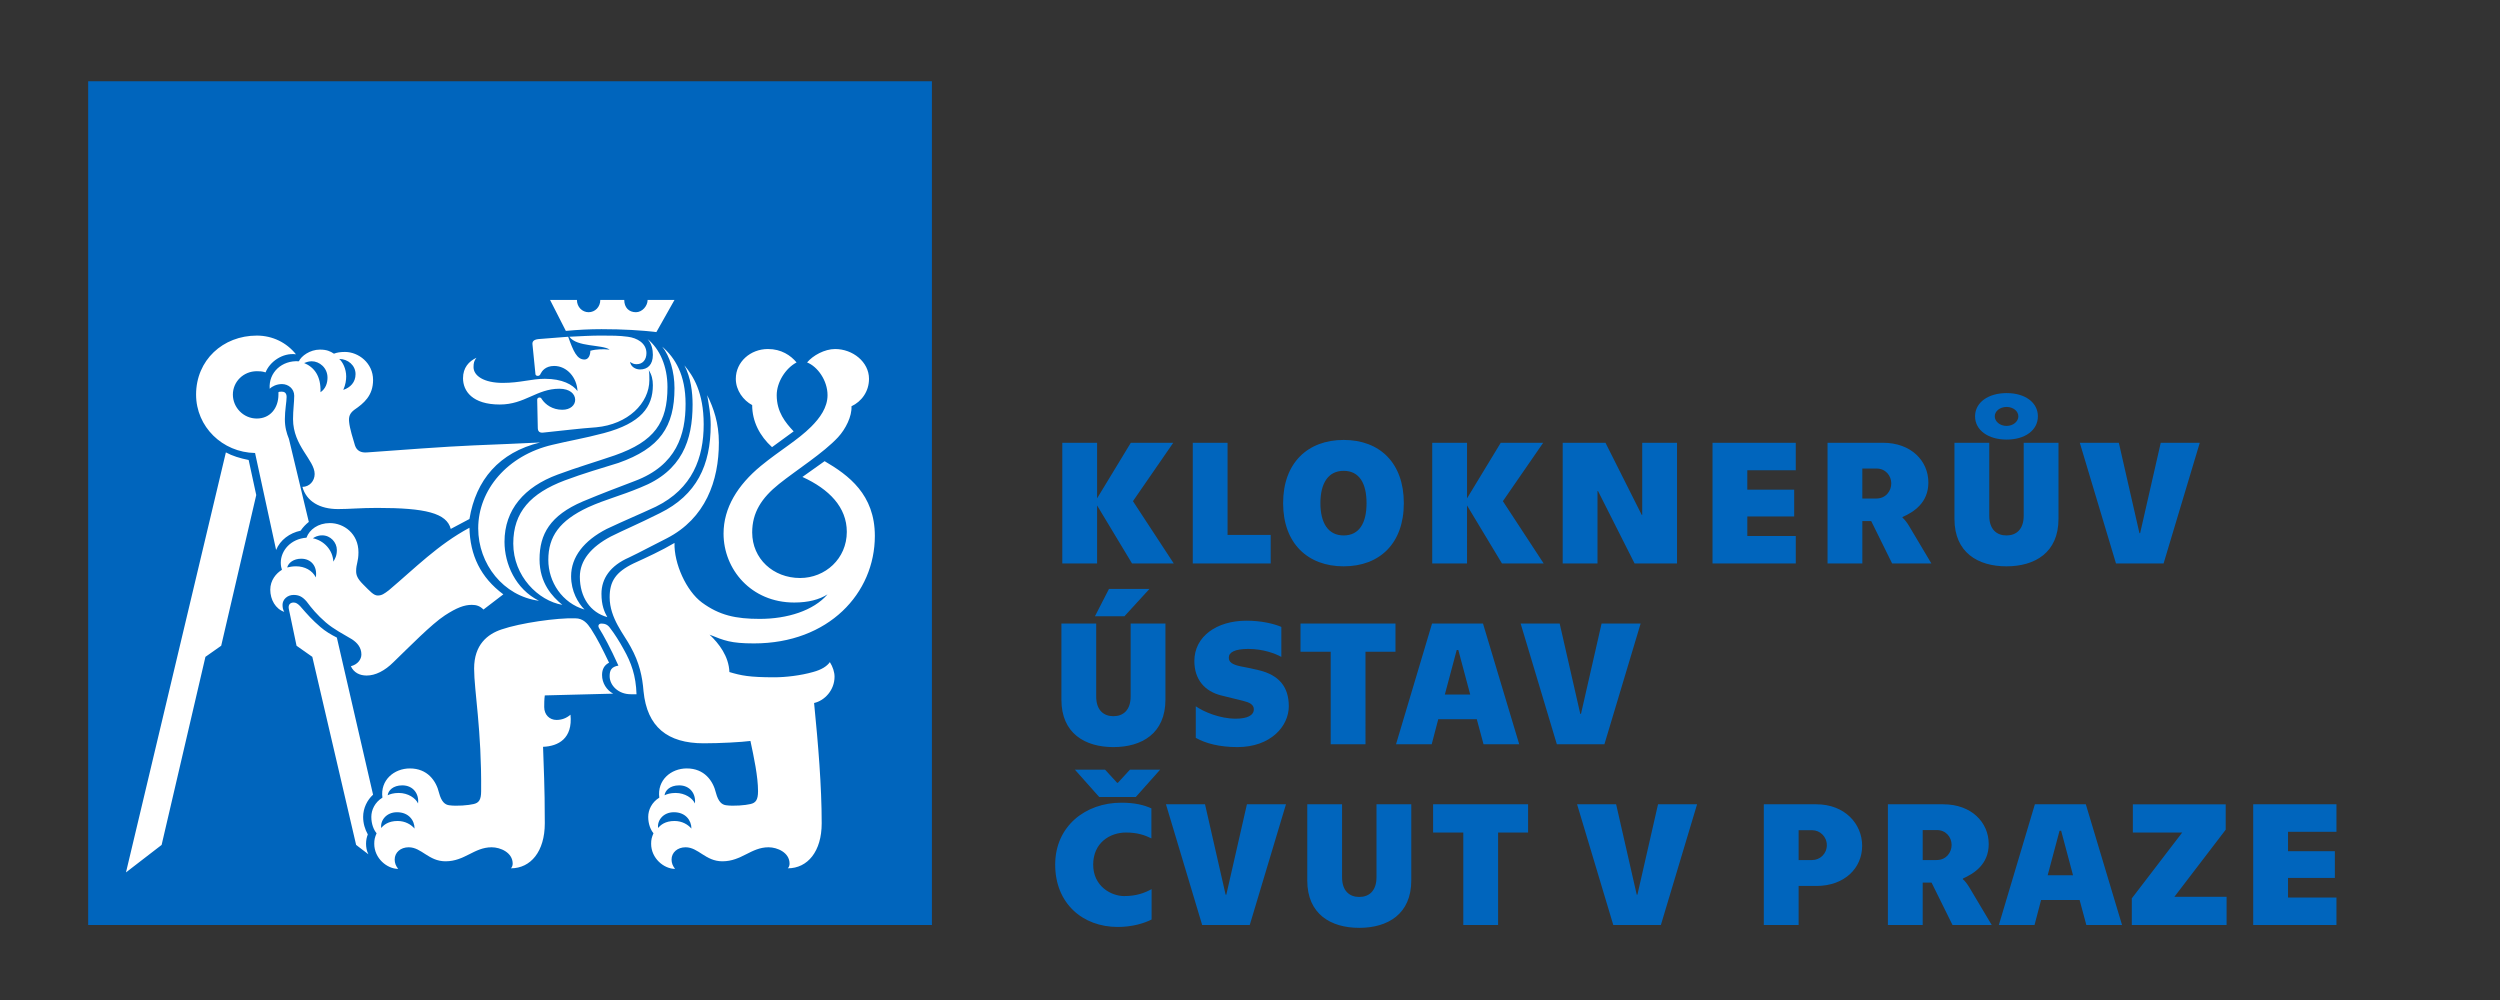 <?xml version="1.0" encoding="UTF-8"?> <svg xmlns="http://www.w3.org/2000/svg" xmlns:xlink="http://www.w3.org/1999/xlink" version="1.1" id="Layer_1" x="0px" y="0px" width="566.93px" height="226.77px" viewBox="0 0 566.93 226.77" xml:space="preserve"><rect x="0" y="0" width="566.93" height="226.77" fill="#333333" stroke="none"/> <g> <rect x="19.994" y="18.427" fill="#0065BD" width="191.337" height="191.336"></rect> <g> <path fill="#FFFFFF" d="M175.074,101.402l4.902-3.579c-1.854-1.986-3.841-4.371-3.841-8.213c0-2.914,1.988-6.093,4.503-7.418 c-1.324-1.589-3.445-3.044-6.49-3.044c-3.975,0-7.287,2.914-7.287,6.754c0,2.648,1.723,4.902,3.711,5.961 C170.571,95.571,172.294,98.882,175.074,101.402 M148.849,75.306l4.106-7.287h-6.094c0,1.325-1.193,2.782-2.653,2.782 c-1.586,0-2.646-1.059-2.646-2.782h-5.432c0,1.59-1.191,2.782-2.648,2.782c-1.457,0-2.651-1.191-2.651-2.782h-6.093l3.578,7.02 c2.783-0.264,5.43-0.395,8.08-0.395C141.294,74.644,145.536,74.907,148.849,75.306 M137.72,139.946 c-0.662-1.19-1.324-2.65-1.324-5.297c0-3.444,1.987-6.359,6.227-8.215c2.781-1.324,4.899-2.515,8.609-4.369 c8.742-4.504,11.789-12.982,11.789-21.724c0-4.372-1.193-7.816-2.648-10.731c0.395,2.385,0.793,4.374,0.793,6.756 c0,9.141-3.178,15.896-11.524,20.003c-5.297,2.648-7.949,3.708-11.128,5.298c-4.5,2.383-7.02,5.432-7.02,9.141 C131.494,135.442,133.876,138.888,137.72,139.946 M132.554,138.227c-1.456-1.46-3.045-4.108-3.045-7.551 c0-4.371,2.913-8.081,8.078-10.731c4.504-2.119,7.152-3.18,11.125-5.033c8.348-4.105,10.863-11.127,10.863-18.676 c0-7.287-2.383-10.996-4.371-13.381c1.457,2.784,1.855,6.094,1.855,8.877c0,8.08-2.382,15.1-11.789,18.808 c-4.769,1.987-7.816,2.649-11.921,4.502c-6.492,3.049-9.008,6.625-9.008,11.922C124.341,132,127.521,136.767,132.554,138.227 M127.521,137.165c-2.253-1.854-5.168-4.899-5.168-10.332c0-5.695,2.385-9.933,9.803-13.113c4.771-1.987,7.287-2.915,11.791-4.637 c9.538-3.576,11.523-10.597,11.523-17.486c0-6.621-2.385-10.465-5.299-12.98c1.723,2.119,2.784,5.697,2.784,9.404 c0,8.742-3.313,13.645-12.717,16.958c-3.842,1.191-7.947,2.383-12.188,3.972c-7.682,2.914-11.656,7.153-11.656,14.307 C116.394,130.676,122.089,136.239,127.521,137.165 M122.222,136.239c-5.298-2.649-7.816-8.346-7.816-13.381 c0-7.285,4.504-12.451,12.053-15.234c4.64-1.721,8.347-2.78,12.984-4.37c9.007-3.179,11.921-7.418,11.921-15.498 c0-4.637-1.723-8.609-4.503-10.861c0.926,1.059,1.191,2.383,1.191,3.576c0,2.251-1.191,3.311-2.915,3.311 c-1.061,0-2.121-0.662-2.252-1.721c0.529,0.395,0.928,0.529,1.459,0.529c1.455,0,2.25-1.061,2.25-2.517 c0-2.252-2.12-3.445-4.239-3.709c-1.855-0.266-3.843-0.266-6.094-0.266c-2.25,0-4.371,0.133-7.152,0.266 c1.721,2.385,7.418,1.723,9.139,2.914c-1.459-0.131-2.914-0.131-4.373,0.264c0,0.93-0.395,1.988-1.322,1.988 c-1.723,0-2.518-1.853-3.709-5.166l-6.756,0.531c-1.061,0.131-1.457,0.529-1.326,1.324l0.664,6.623 c0,0.264,0.266,0.396,0.531,0.396c0.264,0,0.527-0.133,0.66-0.531c0.266-0.529,1.062-1.721,3.047-1.721 c2.914,0,5.166,2.651,5.296,5.695c-1.059-1.455-3.441-2.781-7.418-2.781c-3.045,0-5.56,0.928-9.535,0.928 c-4.238,0-6.623-1.59-6.623-3.577c0-0.928,0.131-1.459,0.662-2.121c-1.723,0.795-3.046,2.254-3.046,4.637 c0,2.914,2.121,5.963,8.343,5.963c5.696,0,8.348-3.579,13.512-3.579c2.384,0,3.578,1.191,3.578,2.518 c0,1.191-1.062,2.252-2.914,2.252c-2.253,0-3.84-1.191-4.637-2.385c-0.133-0.266-0.266-0.396-0.531-0.396 c-0.395,0-0.529,0.264-0.529,0.53l0.135,6.357c0,0.795,0.395,1.194,1.324,1.061c3.973-0.398,8.079-0.928,11.922-1.192 c7.152-0.662,12.055-5.433,12.055-10.73c0-0.795,0-1.459-0.133-2.252c0.66,1.061,0.926,2.119,0.926,3.443 c0,4.902-2.649,8.611-11.125,10.863c-4.505,1.191-7.816,1.721-11.66,2.648c-10.2,2.384-16.821,10.199-16.821,18.943 C108.446,127.894,114.142,135.179,122.222,136.239 M77.847,88.419c0.527-1.191,0.66-2.251,0.66-3.046 c0-1.723-0.792-3.311-1.587-3.973c1.986,0,3.709,1.455,3.709,3.444C80.628,86.697,79.437,87.89,77.847,88.419 M102.22,119.944 l4.238-2.251c1.457-8.874,6.754-15.101,16.027-17.352c-4.9,0.264-9.141,0.396-15.1,0.662c-6.357,0.264-16.822,1.06-24.109,1.589 c-1.457,0.133-2.383-0.398-2.781-1.589c-0.398-1.324-1.192-3.842-1.325-5.299c-0.133-1.193,0.133-1.988,1.192-2.781 c2.119-1.459,4.24-3.18,4.24-6.756c0-3.842-3.314-6.357-6.36-6.357c-1.06,0-1.853,0.131-2.515,0.395 c-0.795-0.527-1.59-0.926-3.182-0.926c-2.25,0-4.236,1.457-4.765,2.648c-3.844-0.264-6.889,2.518-6.625,6.227 c0.531-0.531,1.59-1.058,2.781-1.058c1.457,0,2.784,1.058,2.784,2.648c0,1.458-0.268,3.313-0.268,5.297 c0,6.096,4.902,9.275,4.902,12.454c0,1.589-1.191,2.914-2.781,2.914c0.928,3.313,3.972,5.033,8.08,5.033 c2.65,0,5.033-0.264,8.875-0.264C96.525,115.177,101.29,116.369,102.22,119.944 M143.017,157.433h1.328 c-0.137-4.24-1.193-7.154-2.914-10.199c-0.929-1.722-2.121-3.576-3.048-4.771c-0.53-0.793-1.194-1.057-1.987-1.057 c-0.531,0-0.928,0.395-0.531,1.057c1.062,1.723,2.518,4.374,4.374,8.479c-1.59,0.266-1.989,1.061-1.989,2.386 C138.249,155.444,140.238,157.433,143.017,157.433 M72.679,88.948c0.133-3.708-1.455-5.695-3.707-6.623 c0.395-0.133,0.926-0.398,1.723-0.398c1.72,0,3.574,1.459,3.574,3.711C74.269,86.83,73.871,88.153,72.679,88.948 M157.589,182.203 c-0.529-1.192-2.252-2.384-4.371-2.384c-1.194,0-1.987,0.264-2.518,0.529c0.133-1.061,1.193-2.252,3.313-2.252 C156.528,178.097,157.853,180.083,157.589,182.203 M156.794,187.899c-0.795-0.928-2.117-1.723-3.839-1.723 c-2.122,0-3.18,0.928-3.711,1.59c-0.264-1.59,1.061-3.576,3.578-3.576C155.47,184.19,156.794,186.044,156.794,187.899 M62.613,124.713c0.926-2.253,3.047-3.841,5.562-4.37c0.531-0.797,1.191-1.457,1.855-1.988l-4.504-18.81 c-0.53-1.322-0.926-2.647-0.926-4.504c0-1.984,0.396-3.972,0.396-5.031c0-0.928-0.529-1.191-1.061-1.191 c-0.398,0-0.66,0-0.792,0.131v0.531c0,3.045-1.855,5.43-4.902,5.43s-5.432-2.515-5.432-5.43c0-2.914,2.385-5.3,5.432-5.3 c0.531,0,1.191,0,1.986,0.266c0.928-2.383,3.841-4.504,6.889-4.105c-2.12-2.65-5.299-4.24-8.875-4.24 c-7.684,0-13.775,5.564-13.775,13.38c0,7.283,5.958,13.113,13.376,13.246L62.613,124.713z M83.146,153.192 c1.986,0,4.105-1.061,6.092-3.045c3.576-3.445,8.611-8.611,11.658-10.599c2.649-1.722,4.372-2.384,6.092-2.384 c1.061,0,1.857,0.266,2.651,1.062l4.503-3.446c-5.166-3.841-7.551-8.875-7.684-15.1c-7.152,3.84-12.318,9.141-18.281,14.172 c-1.059,0.797-1.588,1.191-2.516,1.191c-0.927,0-1.72-0.926-3.31-2.515c-1.324-1.324-1.59-2.12-1.59-3.046 c0-1.59,0.527-2.121,0.527-4.239c0-4.239-3.309-6.624-6.488-6.624c-2.651,0-4.637,1.457-5.299,3.312 c-3.576,0.264-5.83,2.914-5.83,5.693c0,0.664,0.135,1.195,0.265,1.59c-1.324,0.797-2.648,2.385-2.648,4.506 c0,2.252,1.191,4.371,3.179,5.034c-0.266-0.399-0.398-0.929-0.398-1.591c0-1.191,1.059-2.252,2.518-2.252 c1.193,0,1.986,0.398,2.914,1.457c1.193,1.59,2.384,3.047,4.369,4.77c1.857,1.59,3.977,2.648,5.962,3.842 c1.194,0.794,2.12,1.854,2.12,3.443c0,1.061-0.795,2.252-2.385,2.65C80.23,152.531,81.556,153.192,83.146,153.192 M75.593,127.362 c-0.133-2.649-2.117-4.768-4.637-5.297c0.398-0.268,1.062-0.662,2.122-0.662c1.855,0,3.312,1.588,3.312,3.31 C76.39,126.039,75.992,126.7,75.593,127.362 M90.298,197.038c-0.531-0.662-0.795-1.324-0.795-2.119 c0-1.588,1.324-2.781,3.177-2.781c2.915,0,4.504,3.18,8.348,3.18c4.372,0,6.488-3.18,10.463-3.18c1.988,0,4.771,1.193,4.771,3.709 c0,0.398-0.137,0.795-0.398,1.061c4.504,0,7.68-3.842,7.68-10.201c0-8.875-0.262-12.451-0.395-17.352 c3.446-0.133,6.754-1.855,6.223-7.285c-0.926,0.793-1.984,1.191-3.175,1.191c-1.59,0-2.784-1.191-2.784-2.913 c0-0.798,0-1.724,0.131-2.651l15.5-0.398c-1.458-0.793-2.516-2.383-2.516-4.235c0-1.325,0.529-2.253,1.59-2.784 c-1.459-3.045-2.65-5.43-4.105-7.682c-0.797-1.191-1.723-2.385-3.579-2.385c-4.107-0.132-12.451,1.059-16.691,2.518 c-3.177,1.059-6.227,3.443-6.227,8.873c0,5.035,1.723,13.91,1.59,27.818c0,1.988-0.529,2.65-1.721,2.914 c-1.061,0.266-3.841,0.529-5.564,0.266c-0.926-0.134-1.723-0.795-2.252-2.781c-0.662-2.783-2.648-5.564-6.623-5.564 c-3.578,0-6.754,2.65-6.225,6.623c-1.723,1.062-2.517,2.783-2.517,4.371c0,1.59,0.529,2.914,1.191,3.71 c-0.396,0.927-0.527,1.456-0.527,2.384C84.869,194.655,87.783,197.038,90.298,197.038 M71.62,130.939 c-0.794-1.591-2.515-2.517-4.503-2.517c-0.795,0-1.457,0.133-1.989,0.264c0.266-1.061,1.459-1.986,3.182-1.986 C70.562,126.7,72.019,128.423,71.62,130.939 M94.802,182.203c-0.532-1.192-2.252-2.384-4.371-2.384 c-1.193,0-1.988,0.264-2.518,0.529c0.131-1.061,1.193-2.252,3.312-2.252C93.741,178.097,95.066,180.083,94.802,182.203 M83.542,193.728c-0.396-0.795-0.531-1.59-0.531-2.385s0.135-1.457,0.398-2.118c-0.662-1.194-1.059-2.519-1.059-3.976 c0-1.986,0.926-3.84,2.252-5.033l-8.213-35.633c-1.326-0.662-2.65-1.457-3.711-2.385c-1.853-1.589-2.914-2.781-4.636-4.768 c-0.527-0.529-0.926-0.795-1.455-0.795c-0.795,0-1.327,0.529-1.061,1.591l1.723,8.21l3.576,2.518l9.936,42.652L83.542,193.728z M94.009,187.899c-0.797-0.928-2.121-1.723-3.843-1.723c-2.121,0-3.18,0.928-3.711,1.59c-0.262-1.59,1.062-3.576,3.579-3.576 C92.681,184.19,94.009,186.044,94.009,187.899 M28.57,197.833l8.08-6.227l9.936-42.652l3.576-2.518l7.947-34.174l-1.72-7.947 c-1.988-0.398-3.709-0.928-5.166-1.723L28.57,197.833z M153.085,197.038c-0.529-0.662-0.795-1.324-0.795-2.119 c0-1.588,1.325-2.781,3.18-2.781c2.914,0,4.504,3.18,8.346,3.18c4.37,0,6.49-3.18,10.463-3.18c1.988,0,4.77,1.193,4.77,3.709 c0,0.398-0.133,0.795-0.396,1.061c4.504,0,7.682-3.842,7.682-10.201c0-8.477-0.793-17.881-1.723-27.287 c2.385-0.529,4.637-2.914,4.637-5.961c0-1.059-0.395-2.252-1.059-3.311c-0.664,0.928-1.855,1.721-3.84,2.252 c-2.783,0.793-6.227,1.192-8.746,1.192c-5.696,0-7.549-0.399-10.198-1.192c-0.135-3.576-2.385-6.492-4.503-8.479 c3.31,1.325,4.767,1.986,10.066,1.986c16.955,0,27.42-11.391,27.42-24.373c0-9.406-5.961-13.775-11.393-16.955l-5.033,3.577 c6.094,2.781,10.066,6.886,10.066,12.451c0,6.094-4.898,10.467-10.594,10.467c-6.095,0-10.863-4.373-10.863-10.334 c0-4.502,2.117-7.814,6.092-10.994c3.975-3.177,10.068-7.02,13.381-10.595c1.722-1.858,3.177-4.771,3.044-7.023 c2.252-1.059,3.975-3.309,3.975-6.225c0-3.84-3.708-6.754-7.682-6.754c-2.387,0-5.033,1.455-6.361,3.044 c2.386,0.928,4.638,4.106,4.638,7.418c0,2.784-1.721,5.167-3.709,7.152c-3.047,3.049-7.02,5.301-11.393,8.877 c-5.299,4.371-8.479,9.537-8.479,15.365c0,8.08,6.227,15.631,16.027,15.631c3.18,0,5.697-0.662,7.553-1.855 c-3.18,3.71-9.139,5.565-15.365,5.565c-5.434,0-9.141-0.797-13.113-3.71c-3.578-2.648-6.359-8.875-6.226-13.512 c-2.915,1.723-6.359,3.311-9.274,4.637c-4.107,1.986-5.432,4.105-5.432,7.682c0,4.77,3.312,8.479,4.768,11.26 c1.988,3.576,2.651,6.756,2.915,10.066c0.797,8.082,5.433,11.791,13.644,11.791c3.711,0,8.61-0.266,10.598-0.531 c0.795,3.711,1.723,8.08,1.723,11.393c0,1.988-0.531,2.65-1.723,2.914c-1.058,0.266-3.842,0.529-5.562,0.266 c-0.926-0.134-1.723-0.795-2.254-2.781c-0.66-2.783-2.648-5.564-6.621-5.564c-3.578,0-6.756,2.65-6.227,6.623 c-1.722,1.062-2.517,2.783-2.517,4.371c0,1.59,0.529,2.914,1.193,3.71c-0.398,0.927-0.531,1.456-0.531,2.384 C147.654,194.655,150.569,197.038,153.085,197.038"></path> <path fill="#0065BD" d="M510.965,209.764h18.879v-6.236h-10.988v-4.431h10.625v-6.076h-10.625v-4.389h10.988v-6.24h-18.879 V209.764z M483.432,209.764h21.496v-6.397h-11.836l11.635-15.218v-5.757h-21.055v6.4h11.192l-11.433,14.936V209.764z M464.351,198.493l2.697-10.104h0.362l2.695,10.104H464.351z M473.125,209.764h8.094l-8.212-27.372h-11.556l-8.171,27.372h8.092 l1.489-5.675h8.734L473.125,209.764z M436.013,195.032v-6.803h3.179c2.133,0,3.379,1.65,3.379,3.381s-1.246,3.422-3.379,3.422 H436.013z M428.121,209.764h7.892v-9.62h2.011l4.751,9.62h8.896l-5.034-8.452c-0.521-0.887-1.167-1.689-1.529-1.932l0.042-0.162 c2.413-1.085,5.835-3.139,5.835-7.809c0-4.912-3.901-9.018-10.305-9.018h-12.559V209.764z M407.875,195.032v-6.762h3.099 c1.729,0,3.3,1.447,3.3,3.38c0,1.974-1.57,3.382-3.3,3.382H407.875z M399.984,209.764h7.891v-8.854h4.023 c6.402,0,10.386-4.066,10.386-9.098c0-5.03-3.983-9.42-10.386-9.42h-11.914V209.764z M365.849,209.764h10.789l8.21-27.372h-8.855 l-4.672,20.49h-0.159l-4.669-20.49h-8.855L365.849,209.764z M331.833,209.764h7.891v-20.972h6.802v-6.4h-21.536v6.4h6.844V209.764 z M308.243,210.408c6.44,0,11.795-3.098,11.795-10.747v-17.27h-7.889v16.548c0,3.097-1.691,4.466-3.906,4.466 c-2.214,0-3.902-1.369-3.902-4.466v-16.548h-7.891v17.27C296.45,207.311,301.806,210.408,308.243,210.408 M272.62,209.764h10.788 l8.213-27.372h-8.856l-4.669,20.49h-0.162l-4.668-20.49h-8.858L272.62,209.764z M253.499,210.209c3.262,0,5.998-0.845,7.65-1.69 v-6.884c-1.57,0.845-3.383,1.569-6.242,1.569c-2.855,0-7.004-2.174-7.004-7.125s3.785-7.287,7.447-7.287 c2.497,0,4.229,0.564,5.756,1.33v-6.805c-1.609-0.725-3.621-1.287-6.842-1.287c-8.092,0-14.977,5.313-14.977,14.049 C239.288,204.813,245.448,210.209,253.499,210.209 M249.272,180.741h8.291l5.518-6.199h-6.846l-2.736,2.98h-0.161l-2.738-2.98 h-6.842L249.272,180.741z"></path> <path fill="#0065BD" d="M353.047,168.774h10.789l8.212-27.373h-8.855l-4.67,20.488h-0.16l-4.67-20.488h-8.855L353.047,168.774z M327.648,157.503l2.695-10.103h0.362l2.697,10.103H327.648z M336.423,168.774h8.092l-8.214-27.373h-11.554l-8.169,27.373h8.09 l1.489-5.676h8.737L336.423,168.774z M301.765,168.774h7.889V147.8h6.803v-6.398h-21.537v6.398h6.846V168.774z M280.63,169.419 c7.488,0,11.634-4.711,11.634-9.258c0-4.471-2.294-7.086-6.763-8.171c-1.811-0.446-2.816-0.606-4.188-0.888 c-1.852-0.402-2.656-0.926-2.656-1.973c0-1.206,1.369-1.973,4.43-1.973c3.34,0,6.117,1.048,7.484,1.811v-6.801 c-1.77-0.766-4.668-1.41-7.887-1.41c-6.805,0-11.836,3.584-11.836,9.139c0,4.226,2.375,6.883,6.078,7.809 c2.054,0.523,3.14,0.764,4.91,1.209c1.493,0.362,2.497,0.844,2.497,1.932c0,1.368-1.45,2.133-4.105,2.133 c-3.623,0-7.285-1.569-9.059-2.816v7.164C273.384,168.573,276.524,169.419,280.63,169.419 M252.493,169.419 c6.441,0,11.795-3.1,11.795-10.748v-17.27h-7.889v16.545c0,3.098-1.693,4.469-3.906,4.469c-2.215,0-3.906-1.371-3.906-4.469 v-16.545h-7.889v17.27C240.698,166.319,246.051,169.419,252.493,169.419 M248.306,139.751h6.684l5.676-6.201h-9.18 L248.306,139.751z"></path> <path fill="#0065BD" d="M479.848,127.784h10.789l8.211-27.375h-8.854l-4.671,20.491h-0.159l-4.671-20.491h-8.854L479.848,127.784z M455.012,128.427c6.441,0,11.796-3.1,11.796-10.747v-17.271h-7.891v16.547c0,3.1-1.692,4.467-3.905,4.467 c-2.214,0-3.905-1.367-3.905-4.467v-16.547h-7.89v17.271C443.217,125.327,448.57,128.427,455.012,128.427 M455.053,96.585 c-1.528,0-2.697-1.006-2.697-2.174c0-1.167,1.169-2.131,2.697-2.131c1.487,0,2.654,0.964,2.654,2.131 C457.707,95.579,456.54,96.585,455.053,96.585 M455.053,99.685c4.187,0,7.084-2.133,7.084-5.273c0-3.139-2.897-5.271-7.084-5.271 c-4.188,0-7.165,2.133-7.165,5.271C447.888,97.552,450.864,99.685,455.053,99.685 M422.324,113.05v-6.803h3.181 c2.135,0,3.382,1.651,3.382,3.383c0,1.73-1.247,3.42-3.382,3.42H422.324z M414.435,127.784h7.89v-9.621h2.012l4.75,9.621h8.898 l-5.031-8.454c-0.523-0.886-1.168-1.69-1.53-1.932l0.039-0.161c2.418-1.088,5.837-3.141,5.837-7.811 c0-4.912-3.904-9.018-10.305-9.018h-12.56V127.784z M388.352,127.784h18.879v-6.24h-10.99v-4.428h10.628v-6.078H396.24v-4.389 h10.99v-6.24h-18.879V127.784z M354.375,127.784h7.892V111.36h0.121l8.293,16.424h9.62v-27.375h-7.891v16.344h-0.12l-8.214-16.344 h-9.701V127.784z M350.068,127.784l-9.257-14.131l9.139-13.244h-9.624l-7.646,12.6v-12.6h-7.891v27.375h7.891V114.62l7.929,13.164 H350.068z M304.703,121.423c-3.504,0-5.272-2.818-5.272-7.326c0-4.51,1.769-7.326,5.272-7.326c3.542,0,5.192,2.816,5.192,7.326 C309.896,118.604,308.245,121.423,304.703,121.423 M304.703,128.427c8.169,0,13.646-5.191,13.646-14.33 c0-9.136-5.477-14.332-13.646-14.332c-8.133,0-13.728,5.196-13.728,14.332C290.976,123.235,296.57,128.427,304.703,128.427 M270.487,127.784h17.672v-6.48h-9.783v-20.895h-7.889V127.784z M266.181,127.784l-9.26-14.131l9.139-13.244h-9.622l-7.648,12.6 v-12.6h-7.891v27.375h7.891V114.62l7.929,13.164H266.181z"></path> </g> </g> </svg> 